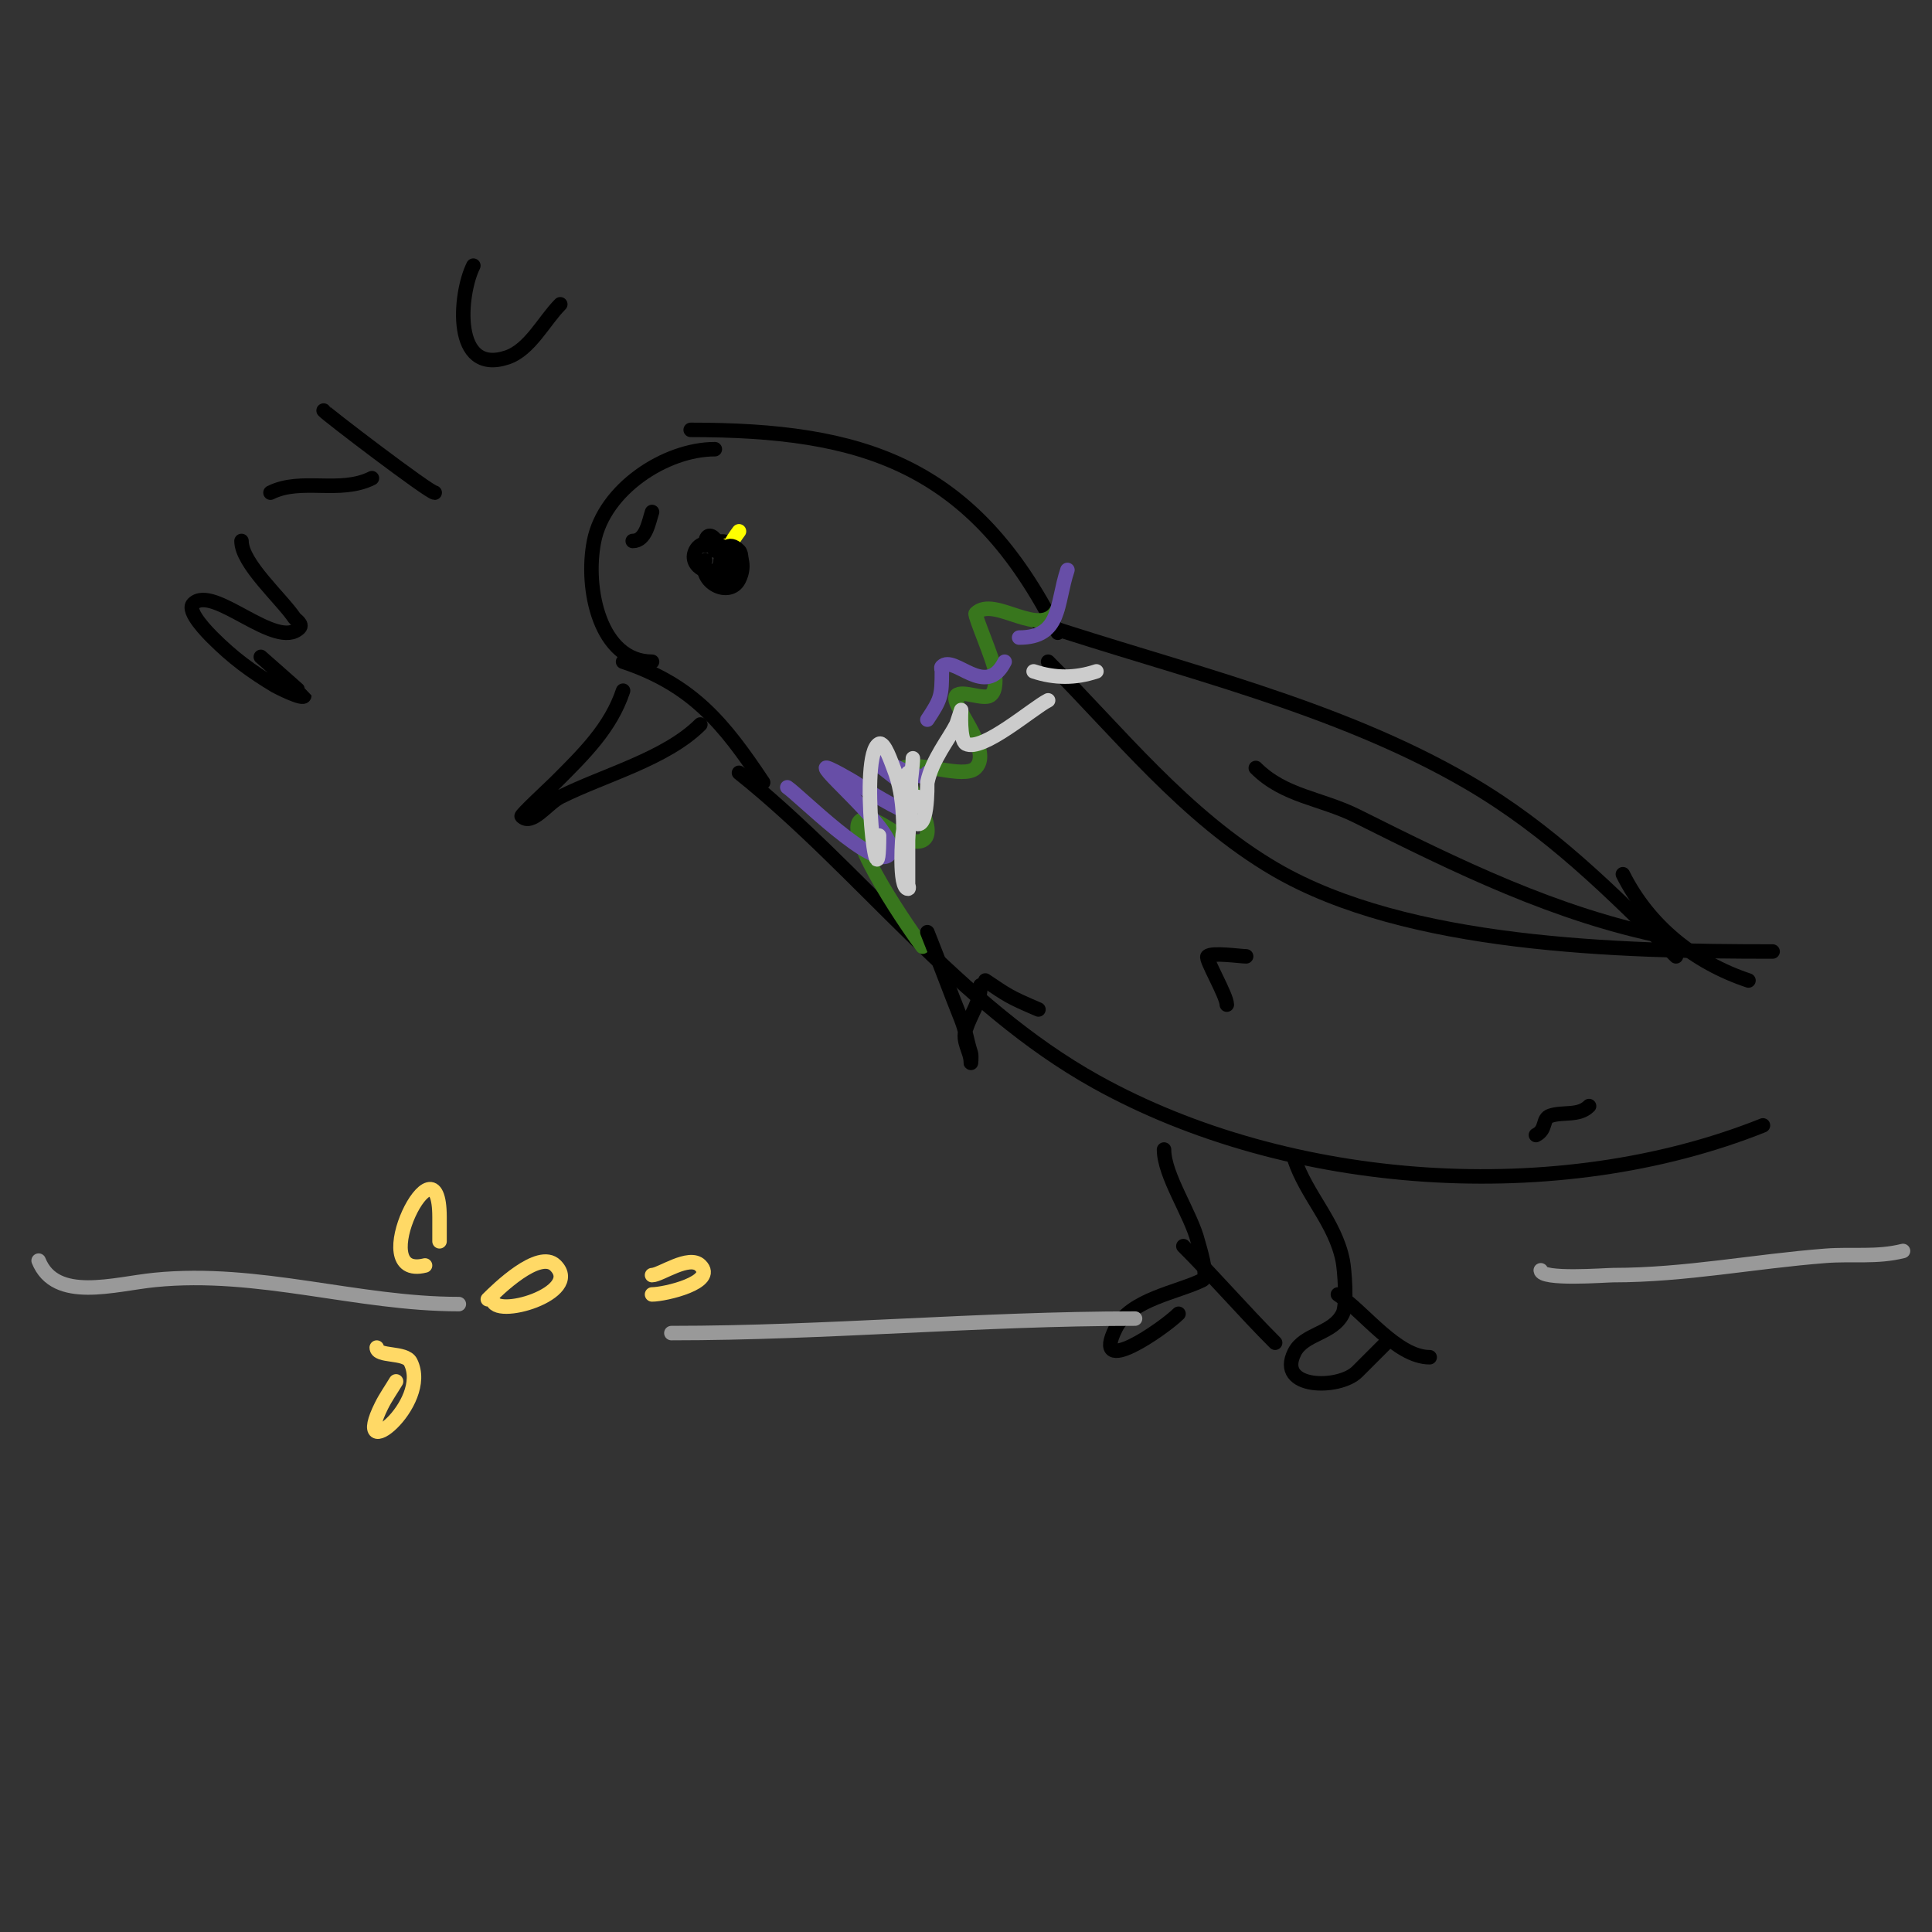 <svg viewBox='0 0 400 400' version='1.1' xmlns='http://www.w3.org/2000/svg' xmlns:xlink='http://www.w3.org/1999/xlink'><rect x="0" y="0" width="400" height="400" fill="#333333" stroke="none"/><g fill='none' stroke='#000000' stroke-width='3' stroke-linecap='round' stroke-linejoin='round'><path d='M135,137c-10.721,0 -13.991,-15.046 -12,-25c2.131,-10.657 14.716,-19 25,-19'/><path d='M143,89c35.326,0 58.441,6.883 76,42'/><path d='M129,137c14.373,4.791 20.85,12.775 29,25'/><path d='M215,129c29.264,9.755 61.789,17.127 89,33c16.857,9.833 29.597,22.597 43,36'/><path d='M153,160c25.372,20.298 45.209,48.005 74,64c39.919,22.177 95.594,25.962 138,9'/><path d='M217,137c14.441,14.441 28.336,32.113 47,43c27.327,15.941 71.46,17 103,17'/><path d='M260,159c5.913,5.913 13.431,6.215 21,10c20.712,10.356 41.065,20.413 64,25'/><path d='M241,238c0,5.347 5.604,13.416 7,19c0.192,0.769 2.312,7.344 1,8c-5.128,2.564 -14.996,3.991 -18,10c-5.36,10.72 10.007,-0.007 13,-3'/><path d='M268,240c2.509,7.528 8.41,13.048 10,21c0.361,1.806 0.946,9.109 0,11c-2.117,4.233 -8.023,4.046 -10,8c-3.829,7.658 9.275,7.725 13,4c2,-2 4,-4 6,-6'/><path d='M277,268c5.385,3.59 12.231,13 19,13'/><path d='M245,258c6.419,6.419 12.411,13.411 19,20'/><path d='M129,143c-2.568,7.705 -8.078,13.078 -14,19c-1.034,1.034 -7.232,6.768 -7,7c2.108,2.108 5.333,-2.667 8,-4c9.124,-4.562 21.872,-7.872 29,-15'/><path d='M146,116c-1.55,4.651 5.066,7.867 7,4c3.067,-6.134 -5,-10.606 -5,-6'/></g>
<g fill='none' stroke='#38761d' stroke-width='3' stroke-linecap='round' stroke-linejoin='round'><path d='M191,196c-1.955,-2.444 -16.133,-22.867 -13,-26c2.639,-2.639 9.586,5.707 13,4c3.595,-1.797 -3.39,-12.169 -4,-14c-0.105,-0.316 -0.298,-0.851 0,-1c3.139,-1.57 12.598,2.401 15,0c3.781,-3.781 -5.583,-13.417 -4,-15c1.188,-1.188 5.571,0.953 7,0c1.447,-0.965 1,-3.844 1,-5c0,-1.725 -4.347,-11.653 -4,-12c3.888,-3.888 13.654,5.692 17,-1'/></g>
<g fill='none' stroke='#674ea7' stroke-width='3' stroke-linecap='round' stroke-linejoin='round'><path d='M163,163c2.466,1.644 17.864,17.136 21,14c3.211,-3.211 -13,-16.6 -13,-18c0,-0.544 5.872,2.904 6,3c1.385,1.039 10.455,6.545 11,6c4.168,-4.168 -7,-8.998 -7,-11c0,-1.054 2.057,0.529 3,1c1.648,0.824 8,4.191 8,2'/><path d='M192,149c2.861,-4.292 3,-4.991 3,-10c0,-0.333 -0.236,-0.764 0,-1c2.571,-2.571 9.083,6.833 13,-1'/><path d='M211,132c8.812,0 7.646,-6.938 10,-14'/></g>
<g fill='none' stroke='#ffd966' stroke-width='3' stroke-linecap='round' stroke-linejoin='round'><path d='M82,286c-1,1.667 -2.131,3.262 -3,5c-6.505,13.01 10.309,-0.382 6,-9c-1.075,-2.15 -7,-1.019 -7,-3'/><path d='M101,269c1.957,-1.957 10.582,-10.418 14,-7c5.791,5.791 -13,11.263 -13,7'/><path d='M88,262c-12.978,3.244 3,-28.42 3,-10c0,1.667 0,3.333 0,5'/><path d='M135,268c2.666,0 13.481,-2.519 10,-6c-2.313,-2.313 -8.27,2 -10,2'/></g>
<g fill='none' stroke='#999999' stroke-width='3' stroke-linecap='round' stroke-linejoin='round'><path d='M8,261c3.467,8.667 15.639,4.836 24,4c21.561,-2.156 41.862,5 63,5'/><path d='M139,276c32.133,0 63.923,-3 96,-3'/><path d='M319,263c0,2.067 13.396,1 15,1c14.964,0 29.171,-2.859 44,-4c5.554,-0.427 10.54,0.365 16,-1'/></g>
<g fill='none' stroke='#cccccc' stroke-width='3' stroke-linecap='round' stroke-linejoin='round'><path d='M190,165c-1,2.333 -2.332,4.551 -3,7c-0.214,0.783 -1.003,12 1,12c0.333,0 0,-0.667 0,-1c0,-3 0,-6 0,-9c0,-1.894 1.402,-12.598 0,-14c-0.162,-0.162 -1,12.685 -1,14c0,1.667 0,6.667 0,5c0,-6.787 0.583,-13.543 -2,-20c-0.41,-1.025 -1.886,-5.557 -3,-5c-4.269,2.135 0,36.457 0,19'/><path d='M189,157c0,2.906 -1.746,11.254 0,13c3.279,3.279 2.932,-7.661 3,-8c0.938,-4.689 4.513,-9.027 6,-12c0.062,-0.125 1,-3 1,-3c0,0 -0.371,6.315 1,7c3.432,1.716 13.824,-7.412 17,-9'/><path d='M214,139c4.357,1.452 8.622,1.459 13,0'/></g>
<g fill='none' stroke='#ffff00' stroke-width='3' stroke-linecap='round' stroke-linejoin='round'><path d='M153,116c-1,-1 -1.658,-2.553 -3,-3c-0.047,-0.016 0,4.925 0,2'/><path d='M153,110c-1.523,2.031 -3,4.461 -3,7'/></g>
<g fill='none' stroke='#000000' stroke-width='3' stroke-linecap='round' stroke-linejoin='round'><path d='M150,114c0,0.351 -0.383,4.617 0,5c2.599,2.599 4.308,-3.692 3,-5c-4.418,-4.418 -5.095,8.095 -2,5c4.307,-4.307 -4.903,-9.195 -7,-5c-1.747,3.493 4.029,5.912 5,3c1.416,-4.247 -3,-8.825 -3,-4'/><path d='M131,112c2.731,0 3.326,-3.979 4,-6'/><path d='M336,181c5.368,10.737 14.831,18.277 26,22'/><path d='M192,193c2.396,5.989 4.614,12.036 7,18c0.964,2.41 1.205,4.615 2,7c0.211,0.632 0,2.667 0,2c0,-2.435 -1.91,-4.27 -1,-7c1.105,-3.314 3,-5.489 3,-9'/><path d='M204,203c4.685,3.123 4.667,3.286 11,6'/><path d='M254,208c0,-1.868 -4.525,-9.475 -4,-10c0.873,-0.873 6.763,0 8,0'/><path d='M318,235c2.295,-1.147 1.205,-3.402 3,-4c2.618,-0.873 5.876,0.124 8,-2'/><path d='M54,136c0.026,0.026 9,7.922 9,8c0,1.118 -5.773,-1.864 -6,-2c-5.04,-3.024 -8.821,-5.821 -13,-10c-0.676,-0.676 -5.526,-5.474 -4,-7c4.127,-4.127 17.219,9.781 22,5c0.763,-0.763 -0.844,-1.766 -1,-2c-2.698,-4.048 -11,-11.307 -11,-16'/><path d='M56,102c6.37,-3.185 14.351,0.325 21,-3'/><path d='M67,85c0.253,0.506 21.872,17 23,17'/><path d='M98,55c-2.975,5.949 -4.344,22.781 7,19c4.72,-1.573 7.65,-7.65 11,-11'/><path d='M149,40'/><path d='M182,20'/></g>
</svg>